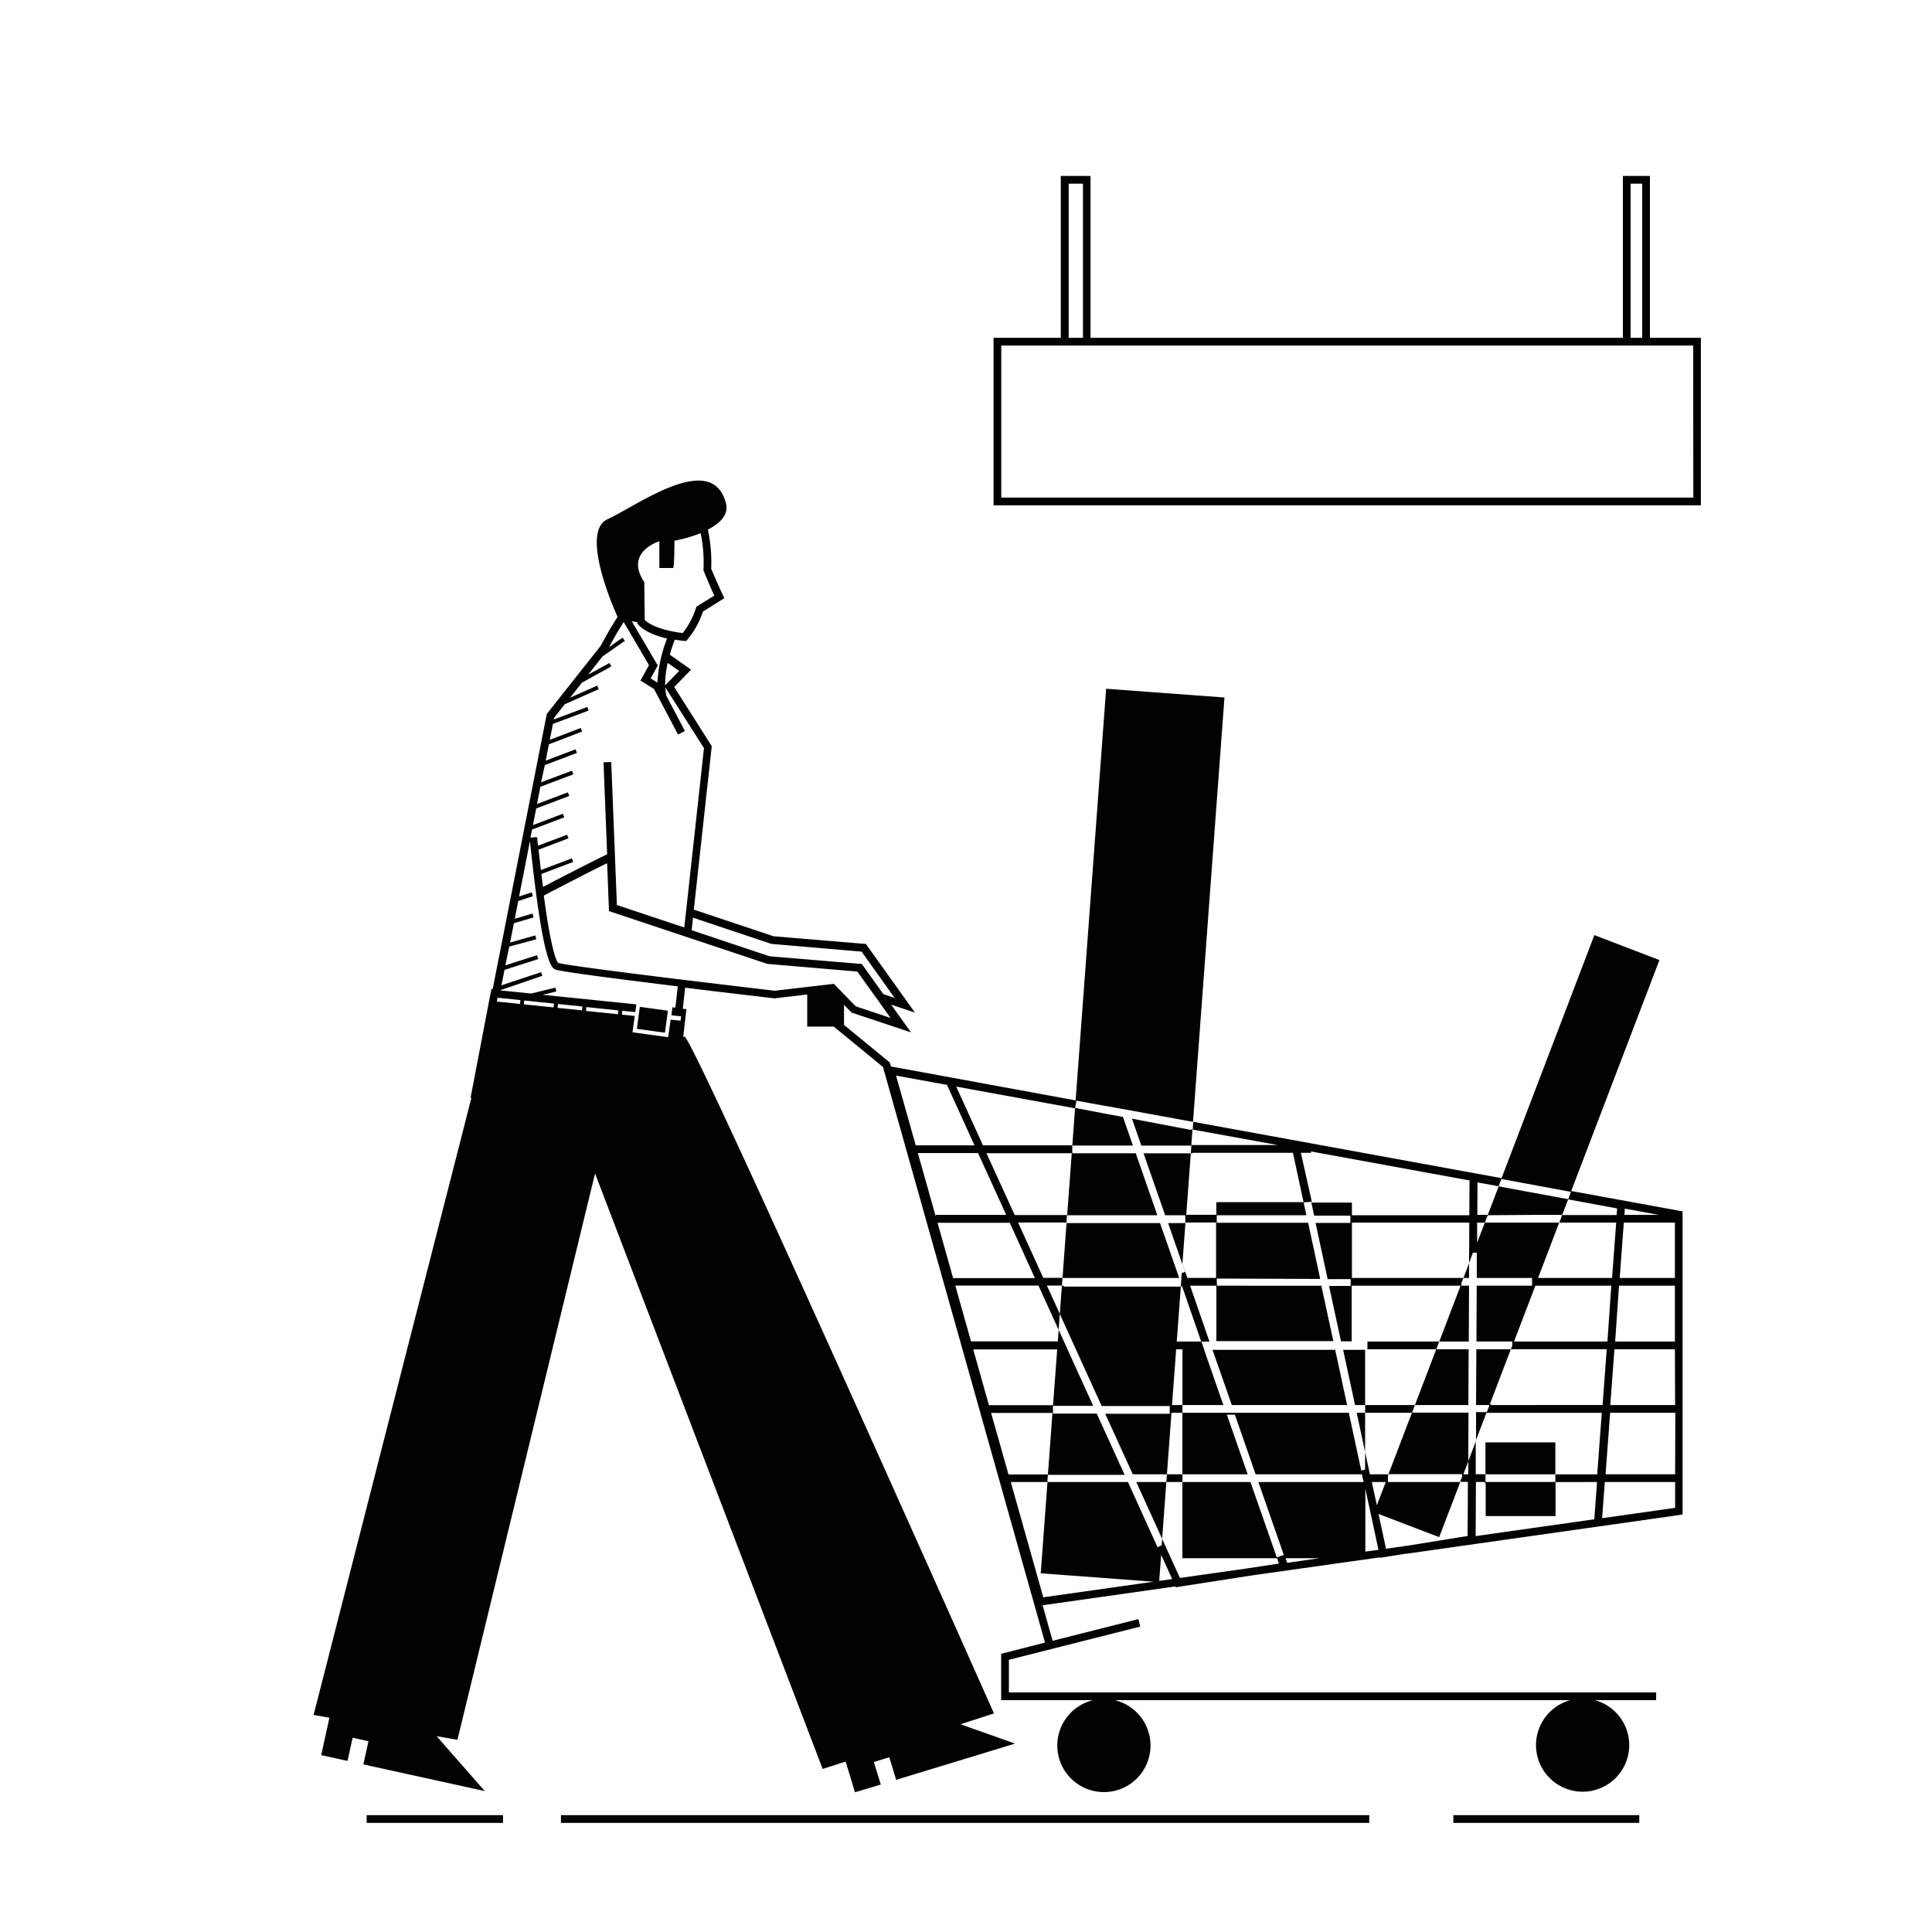 <svg xmlns="http://www.w3.org/2000/svg" viewBox="0 0 500 500"><title>Mesa de trabajo 42</title><g id="Capa_2" data-name="Capa 2"><rect x="145.17" y="469.76" width="209.19" height="2" fill="#020201"/><rect x="376.12" y="469.76" width="48.12" height="2" fill="#020201"/><rect x="94.89" y="469.76" width="35.29" height="2" fill="#020201"/><polygon points="165.4 262 165.26 262.99 164.82 266.27 172.08 267.26 172.56 263.74 172.69 262.75 172.85 261.57 165.59 260.58 165.4 262" fill="#020201"/><polygon points="301.85 383.55 301.26 383.55 294.07 383.55 294.15 383.73 300.76 398.26 300.76 398.24 301.85 383.55" fill="#020201"/><polygon points="275.31 332.74 274.82 332.74 274.28 340.06 274.94 341.52 277.52 347.19 278.43 349.19 285 363.63 285.02 363.67 285.11 363.88 285.12 363.88 302.73 363.88 302.73 365.63 302.73 365.88 286.03 365.88 293.16 381.55 302 381.55 303.18 365.63 306.02 365.63 306.02 363.63 303.32 363.63 304.39 349.19 306.02 349.19 306.02 363.63 316.61 363.63 311.68 349.48 311.72 349.47 311.67 349.34 311.62 349.19 311.61 349.16 311.23 348.08 310.92 347.19 304.54 347.19 305.6 332.98 275.31 332.98 275.31 332.74" fill="#020201"/><polygon points="304.86 329.82 304.74 329.49 300.21 316.53 300.17 316.41 300.16 316.41 300.2 316.53 276.02 316.53 274.97 330.74 305.18 330.74 304.86 329.82" fill="#020201"/><polygon points="348.63 363.63 345.55 349.34 313.8 349.34 318.79 363.63 348.63 363.63" fill="#020201"/><polygon points="347.6 349.34 350.68 363.63 353.29 363.63 353.29 349.34 347.6 349.34" fill="#020201"/><polygon points="353.89 347.19 353.89 349.19 371.7 349.19 366.18 363.63 366.51 363.63 380.01 363.63 380.01 363.45 380.09 349.19 371.81 349.19 371.81 348.9 372.46 347.19 371.81 347.19 353.89 347.19" fill="#020201"/><path d="M429.46,248.46,412.62,242l-24,62.86,0,0,0,.05-79.8-14.58-.15,2,22,4H308.31l.3-4-.38-.07,0,.17-15.29-2.92h0l1.32,3.77,1.07,3.07,0,.13h13l-.14,1.87v.13h.42v-.13h26l2.75,12.77H314.79v3.27H307l1.18-15.91H296l-.05-.13,0,.13,5.55,15.91,0,.12h5.25v1.27l0,.61v.12h.05v-.12h7.92v14.33H307.3L306,327.11l.79-10.58h-4.48l0-.12h0l0,.12L306,327.18l.58,1.66.11.33-.86.3-.1,1.27,0,.24-.08,1.14-.05.62V333h.17v-.24h.11l5,14.45h2.13L308,332.74h6.79v14.34h30.28L342,332.92l0-.18H317.6l-2.67,0,0-.85-.05-1,26.75.1,0-.21-3.07-14.26,0-.07H323.55l-8.66,0V314.5l23.17,0,0-.11-.68-3.17.47-.1,1.66-.08-2.85-12.69h2.65V298l41,7.5-.05,9H349.88v-3.27h-10.5l.7,3.27,0,.11h9.4v1.88h-9l0,.08,3.07,14.25,0,.22h0l6,0v1.76H344l0,.2,3.05,14.14h2.76V332.74H378l-5.52,14.45h7.64l.07-14.45h-2v-.6l.53-1.4H349.88V316.41h30.37l-.05,10.51h0l-1.46,3.81h1.45l0-3.83,1-2.72h1l0,6.55h14.31v2H382.17l-.06,12.19v2.26h9.27v1.05l-.36.95h24.8l-1.07,14.44H385.89v-.18h-.33L391,349.19h-8.92L382,363.45v.18h3.48l-.69,1.82H382v.18l0,5,0,2.2-1,2.66-1,2.64v-2.64l.05-9.9H365.42l-6.08,15.92h19.05v.68l-.5,1.32h2l-.07,14L364,400.07h-.1l-5.2.74-1.94-9,15.7,6,5.45-14.26H359.2v-1.63l.14-.37h-4.81l-.3-1.4-.94-4.37v4.57l-1,.22-3.11-14.45-.11-.49H306v15.92h16.9l-.13-.37-5.26-15.06h2.07l5.25,15.06.13.37h27.5l.32,1.47.11.53H325.67l6.58,18.87-1.82.63-6.81-19.5H306v19.71H330.5l.49,1.39-8,1.22h0l-17.63,2.5-4-8.79-.6-1.32-.12,1.58v.07l-1.08.5L292,383.73l-.08-.18H271.09V383l.1-1.31h19.86l-.08-.18h0l-7.13-15.67H272.51v-2h10.41l-.11-.25-6.57-14.44h0l-.22-.5-.68-1.5h0l-1.35-3-.22,3H251.3l-4.07-14.45h21.52l4.37,9.61.85,1.86.17-2.32h0l.14-1.82-3.34-7.32h3.88l.15-2H270l-6.52-14.33h12.41v.12h.1v-.12l.14-1.88h23.35l0-.12-5.55-15.91-.05-.13,0,.13H277.5v-2h15.71l-.05-.13-2.54-7.28v0l-3.17-.58-.67-.12-8.55-1.64v0l.35-1.87,7.76,1.42.17,0,22.24,4.07,8.14-109.83-30.62-2.27-7.9,106.54L230.57,276l-.21-.73-.09-.3-11.84-9.72v-5.18l2,2,15.33,5.11-5.13-7.18,6.16,2.06-12.69-17.76-23.9-2-20.64-6.89,4.64-42.3-9.71-15.31,4.36-4.49-5.5-3.87a39.48,39.48,0,0,1,1.3-3.9c1.36.23,2.32.32,2.44.33l.55,0,.33-.44a21.76,21.76,0,0,0,3.95-7.16l5.55-3.47-.41-.81s-1-2.08-3-6.79a40.08,40.08,0,0,0-.87-10.14c3-1.54,5.5-3.78,4.68-6.86-3.66-13.77-23.09.76-30.64,4.17-7.13,3.22,1.56,23,2.59,25.26l-1.91,3.09-2.51,4.49-13.89,17.56-14,71.19-.34,0-5.39,28.16H122L81.16,443.83l4.09.71-2.12,9.68,6.81,1.5,1.32-6,4.1.9-1.32,6,31.42,6.91L113,449.32l5.39.93L154,303.69l58.91,154.12,5.94-1.92,2.42,7.95,6.68-2L226.15,456l4-1.22,1.78,5.84,30.78-9.38-14.12-5,8.65-2.81s-78.13-175.65-80.09-175.16l-.33.07.82-7.17-.93-.09h0l.6-5.46c11.67,1.42,22.1,2.64,23.05,2.75l.12,0,8.43-1v8.31h6.86l12.74,10.45L270.45,425.1,259.1,428v12h23.8a12.06,12.06,0,1,0,5.58,0H406.39a12.06,12.06,0,0,0-8.87,11.62h0a12.06,12.06,0,0,0,12.06,12.07h0a12.06,12.06,0,0,0,12.06-12.07h0A12.06,12.06,0,0,0,412.76,440h15.85v-2H261.1v-8.45l34-8.59-.49-1.94-22.19,5.61-2.59-9.19,34.36-4.87h0l.09.21,19.32-3,1.42-.21,32.11-4.53,0,.12,6.69-1.07.27,0,70.5-10,.86-.13V313.5l-28.82-5.27Zm-229.81-4.18,23.33,2,8.57,12-2.93-1-5.58-7.8-23.89-2L179,240.74l.35-3.24Zm-23.89-70.64-3.62,3.74a25.39,25.39,0,0,1,.66-5.82Zm-5.12-33.57V147h3.54c.36,0,.36-7.06.36-7.06a38.22,38.22,0,0,0,6.79-1.95,38.05,38.05,0,0,1,.73,9.42v.22l.09.2c1.32,3.26,2.23,5.29,2.71,6.31L180.24,157l-.11.32a20,20,0,0,1-3.45,6.51c-2.48-.28-7.65-1.26-9.82-3.39l-.12-9.81C161.5,142.87,170.64,140.07,170.64,140.07Zm-5.52,21-.26.2c1.6,2.12,5,3.32,7.77,4a36.54,36.54,0,0,0-2.49,11.38l-1.75-1.08,1.84-3.35-6.74-11.46ZM137.7,214.69l.61-.23,1.93-.73,5.79-2.2-.35-.94-5.55,2.11-1.93.73-.27.1.18-.93.16-.8.5-2.57h0l8.56-3.24-.35-.93-8,3,.87-4.44,8.53-3.23-.35-.94-8,3L141,198l8.31-3.15-.35-.93-7.73,2.93.83-4.22,8.59-3.3-.36-.93-8,3.07.85-4.32.06.16,9.14-3.42-.35-.93-8.67,3.24.09-.45,2.78-3.51,8.76-3.88-.4-.92-7,3.11,3.05-3.87h0l7.61-4.21-.48-.88-5.52,3,3.76-4.74,5.74-4-.57-.82-3.55,2.45,2.08-3.7,1.73-2.81,6.56,11.16-2.2,4,3.51,2.19,6.21,11.79,1.77-.93-4.79-9.09v0a12.86,12.86,0,0,1-.27-2.18l10,15.7-4.52,41.18-.22,2-.36,3.24-17.44-5.81-.13-3.41-1.33-33.58-.78,0-1.22.05.94,23.82c-3.2,1.5-10.38,5.2-15,7.6l-1.6.83c-.14-1.05-.28-2.17-.42-3.34l1.59-.6,6.65-2.52-.35-.93-6.43,2.43-1.59.6q-.28-2.46-.6-5.28l1.54-.58,6.2-2.35-.35-.93-6,2.25-1.54.58c-.07-.71-.15-1.45-.23-2.2l-.43,0-1.3.13Zm-3.12,45.13-5.57-.57-.39,0,.1-1,.43,0,5.52.57Zm8.69.9-7.67-.79.09-1,7.67.79Zm7.35.76-6.32-.65.09-1,6.32.65Zm9.31,1-8.28-.85.09-1,8.28.86Zm16.2,1.67-1.73-.18-.85-.09-.62,4.54-9.24-1.26.58-4.23-3.32-.35.09-1,3.37.35.28-2-24.24-2.48,3.53-.86-.24-1-6.27,1.54-7.93-.81v-.08l10.82-3.7-.33-.94L129.78,255l.79-4,8.72-2.79-.31-1-8.19,2.62,1-4.85,7-1.89-.26-1L132,243.93l1-5,5.09-1.51-.28-1-4.59,1.36.9-4.59,3.8-1.25-.31-1-3.27,1.07,2.81-14.31c3.42,32.34,5.63,32.95,6.82,33.29,2.18.61,17.36,2.55,31.43,4.28l-.61,5.5-.76-.08-.28,2.07.81.08,1.73.18Zm39.67-9.53-15.31,1.78c-6.3-.74-14.64-1.73-23-2.75l-2-.24c-14.67-1.8-28.79-3.62-31-4.19-.36-.34-1.26-2-2.55-9.45,0,0,0,0,0,0-.37-2.14-.77-4.76-1.2-8l1.62-.85c5.14-2.66,11.57-6,14.76-7.51l.49,12.38,19.16,6.39,1.93.64,19.91,6.64,10.74.91,9,.77,3.53.3,3.45,4.82,2,2.77,3.15,4.41-9-3-3.06-3.12-1-1.05Zm60.38,59.83H262.6l-7.3-16h22.07Zm2.05-27.62-.71,9.58H254.39l-6.92-15.2Zm-46.34-8.47,13.19,2.41,7.12,15.64H237Zm10.28,36.47-4.63-16.42h15.57l7.3,16H242.17Zm.46,1.62h18.69l6.52,14.33H246.67Zm9.24,32.78H273.6l-1.07,14.44H255.94Zm4.63,16.44h15.88l-1.18,15.92H261ZM270,413.38l-8.41-29.83h9.5l-1.75,23.62,29.22,2.17Zm30-4.25.51-6.74,2.85,6.27Zm33.11-4.68-.42-1.19h8.8Zm25.53-20.9-2.31,6-1.31-6Zm-5.29,18V385.29l3.4,15.81Zm26.63-20h-1.27l1.29-3.37Zm7.92-74.63,0-.08.66-1.72,4.65.86,13.38,2.48h-.05l-.48,1.39-.11.28-.09.22-14.45-2.66-3.56-.66Zm-5.53-.91,5.49,1-2.7,7.08-.12.31h-2.71Zm1.91,10.4-2,5.2,0-5.2h2l.29-.75,0-.09.48-1.07,12.37-.09h6.85l-.32.94-.12.33-.16.42-.12.31h14.72l-1.07,14.33H398.05l5.47-14.33Zm7.55,30.78,5.52-14.45H417L416,347.19Zm21.49,36.36-.72,9.64-30.7,4.35.07-14h2.33v.36h.2v8.46h18.08v-8.82H384.44v-2h-2.52l0-6,0-2.67h0l2.76-7.23h29.86l-1.18,15.92H402.52v2Zm20.2,6.68-18.89,2.68.69-9.36h18.2Zm0-8.68h-18l1.18-15.92h16.87Zm0-17.92H416.74l1.07-14.44h15.65ZM420.51,312.8l8.79,1.61h-8.91Zm-.27,3.61h13.22v14.33H419.18Zm13.22,16.33v14.45H418L419,332.74Zm-14.95-20-.13,1.71h-14.1l1.55-4.05Z" fill="#020201"/><rect x="384.44" y="373.29" width="18.08" height="8.26" fill="#020201"/><polygon points="345.53 349.24 345.76 349.19 345.9 349.16 345.51 349.16 345.52 349.19 345.53 349.24" fill="#020201"/><polygon points="353.29 363.63 353.29 365.63 365.42 365.63 366.18 363.63 353.29 363.63" fill="#020201"/><polygon points="301.85 383.55 306.02 383.55 306.02 381.55 302 381.55 301.85 383.55" fill="#020201"/><polygon points="286.02 365.88 286.03 365.88 286 365.82 286.02 365.88" fill="#020201"/><polygon points="351.11 365.63 351.21 366.12 353.29 375.77 353.29 365.63 352.8 365.63 351.11 365.63" fill="#020201"/><path d="M427,87.43V45.54h-7V87.43H282.23V45.54h-7.7V87.43h-17.4v43.34H440.19V87.43Zm-5-39.89h3V87.43h-3Zm-145.43,0h3.7V87.43h-3.7Zm161.66,81.23H259.13V89.43H438.19Z" fill="#020201"/></g></svg>